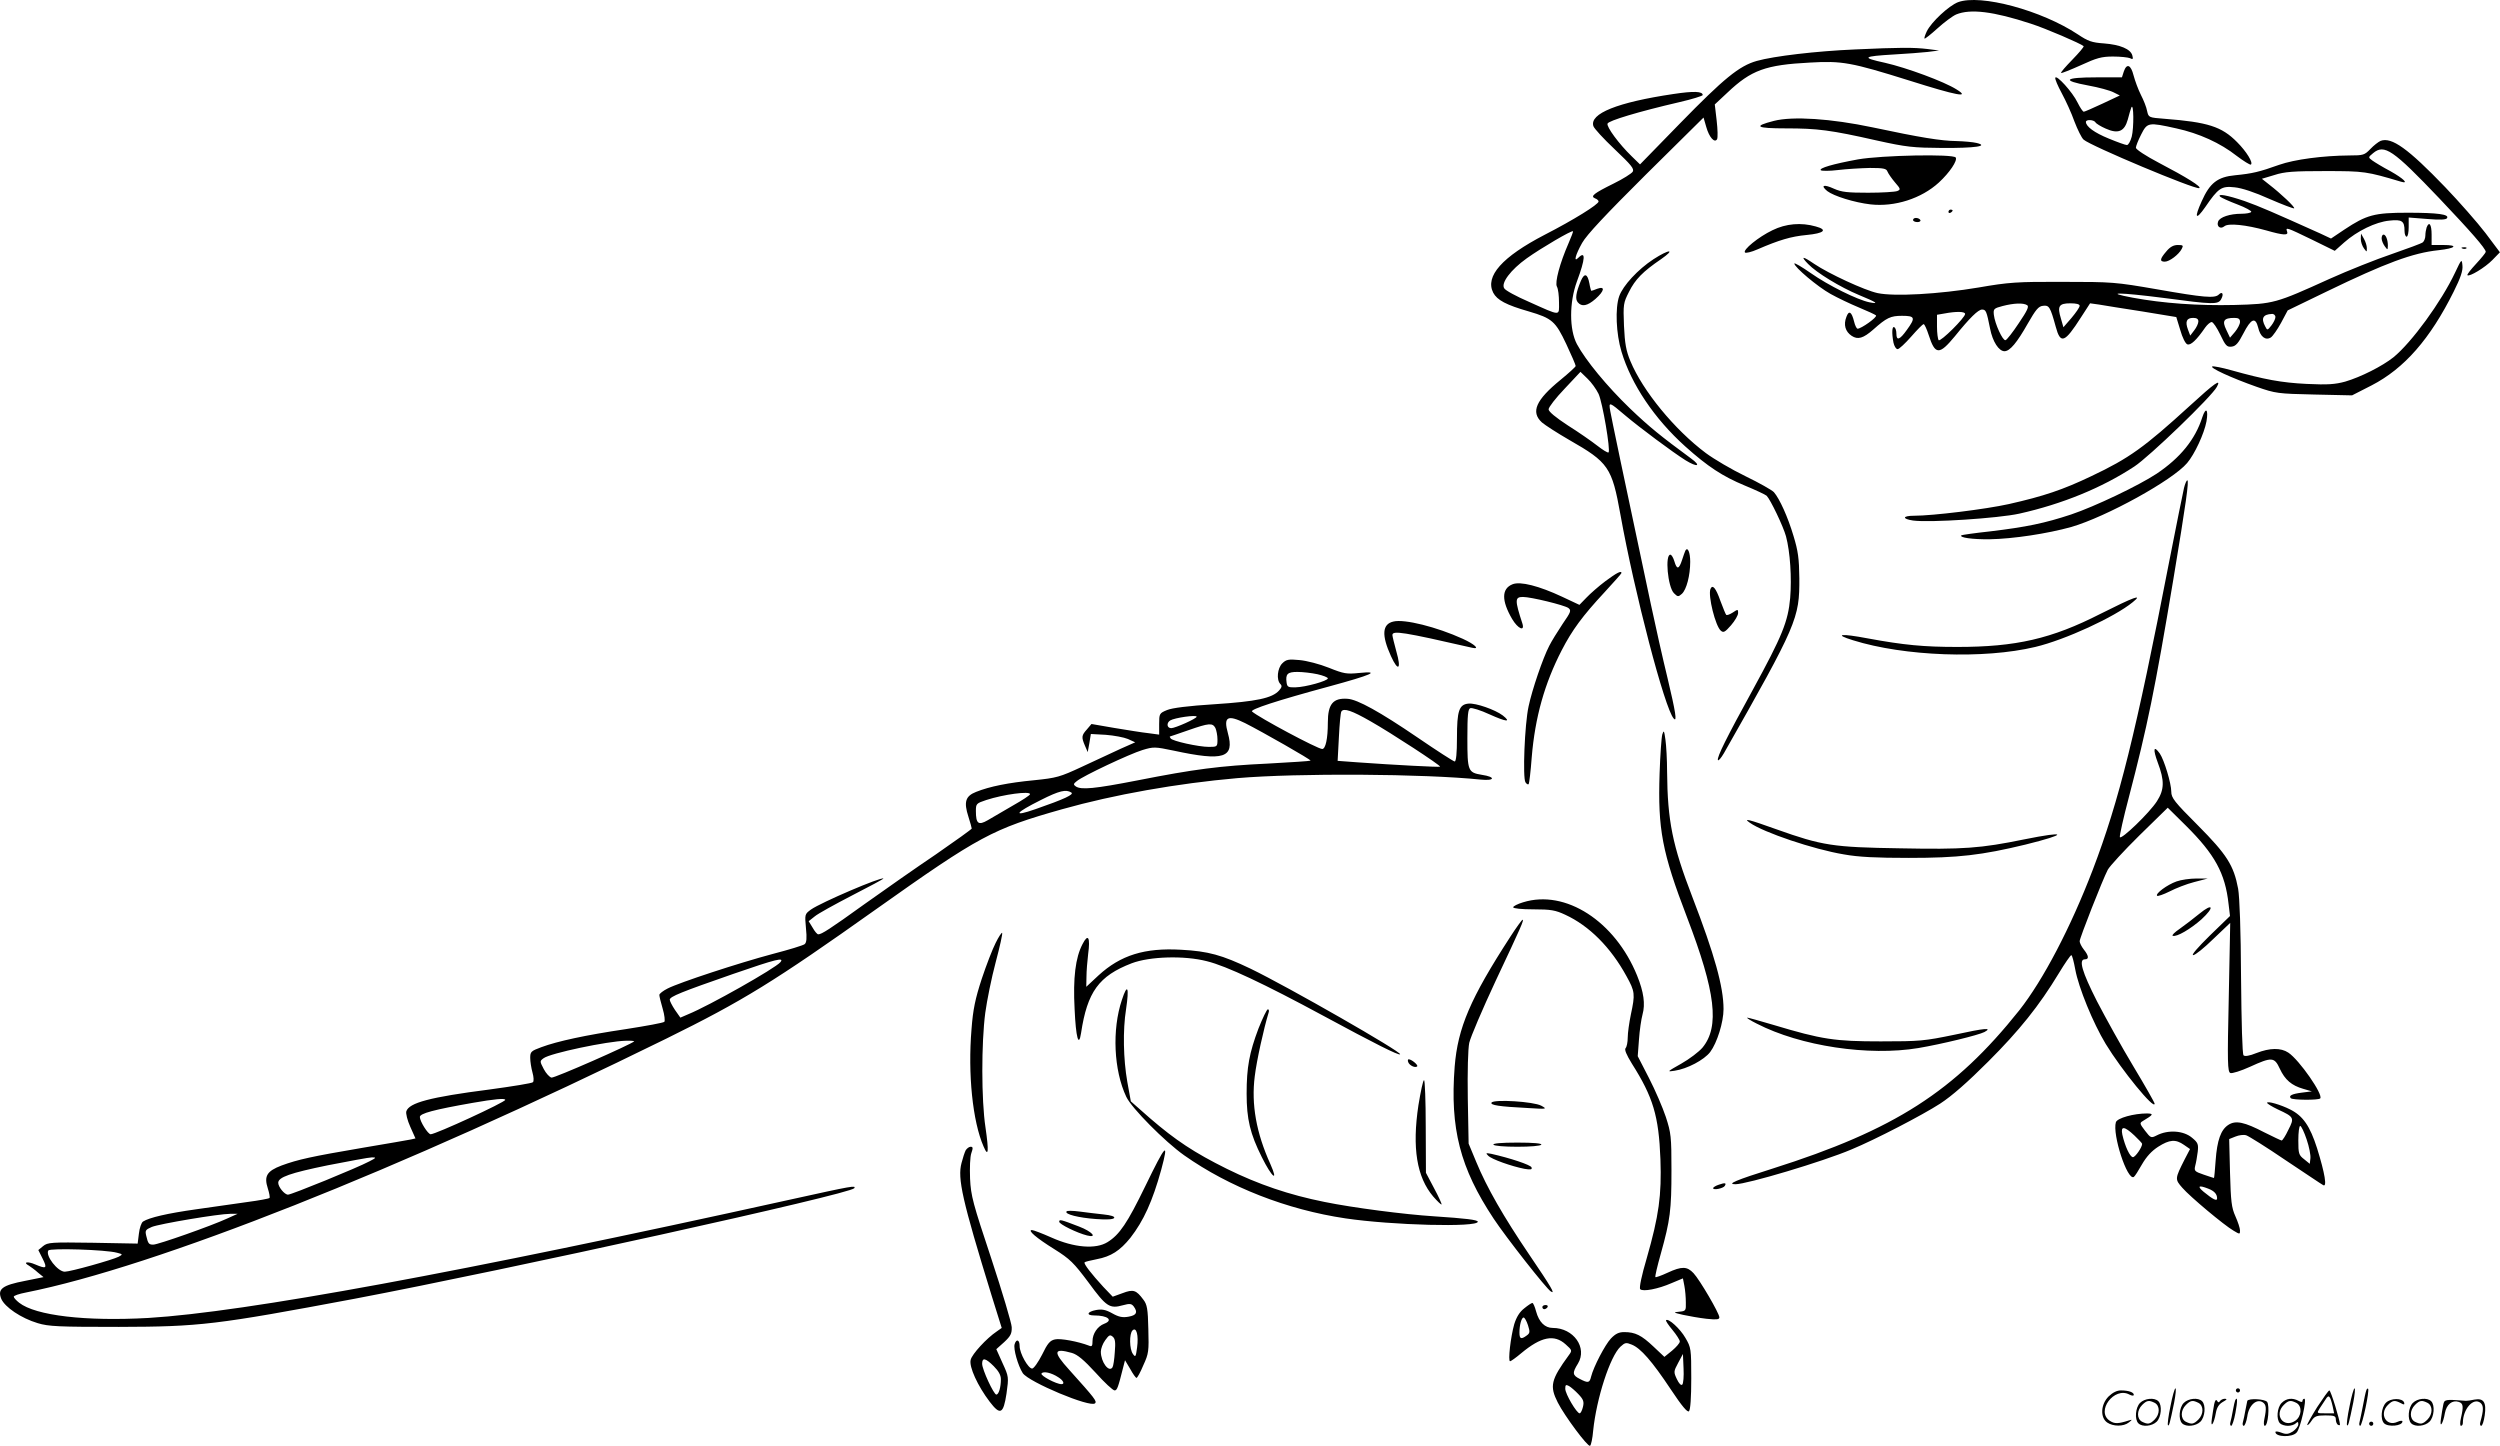 <svg version="1.0" xmlns="http://www.w3.org/2000/svg"
  viewBox="0 0 1200.445 694.223"
 preserveAspectRatio="xMidYMid meet">
<g transform="translate(-0.397,694.646) scale(0.1,-0.1)"
fill="#000000" stroke="none">
<path d="M9406 6936 c-44 -17 -128 -95 -150 -140 -8 -17 -13 -32 -11 -35 2 -2
30 20 62 49 32 29 72 59 90 67 68 28 178 15 358 -44 72 -23 241 -96 254 -108
3 -3 -22 -32 -54 -65 -32 -33 -57 -61 -54 -64 2 -2 45 15 94 37 76 35 100 42
155 42 36 0 73 -4 82 -8 13 -7 16 -5 11 13 -8 31 -59 52 -136 58 -59 4 -77 11
-125 43 -175 116 -468 195 -576 155z M8910 6709 c-186 -8 -388 -32 -470 -55
-85 -24 -158 -84 -368 -299 l-193 -198 -40 39 c-61 59 -122 142 -116 157 5 14
147 57 345 103 61 14 112 30 112 34 0 18 -42 20 -141 5 -269 -40 -403 -94
-384 -154 3 -11 49 -61 102 -111 80 -76 95 -94 87 -108 -6 -9 -47 -35 -92 -57
-95 -47 -113 -61 -89 -71 9 -3 17 -10 17 -15 0 -14 -119 -88 -259 -160 -204
-106 -287 -199 -247 -278 19 -36 63 -59 171 -90 112 -33 128 -47 180 -157 25
-53 45 -100 45 -105 0 -4 -33 -34 -72 -66 -119 -97 -145 -155 -90 -205 15 -13
74 -51 131 -84 189 -108 205 -131 246 -359 67 -374 213 -933 256 -979 17 -19
9 31 -30 195 -22 90 -58 250 -80 354 -135 634 -189 894 -195 928 -8 46 -6 45
74 -23 65 -55 227 -176 288 -214 57 -35 77 -28 26 9 -144 106 -200 151 -293
240 -111 107 -213 231 -255 309 -37 70 -37 200 0 301 41 110 43 150 6 113 -23
-23 -13 15 19 72 22 39 112 135 307 329 l276 273 13 -45 c14 -50 40 -79 52
-59 4 7 3 47 -2 90 l-9 77 61 57 c114 108 183 133 396 144 154 9 198 1 476
-86 231 -73 296 -85 228 -43 -60 38 -239 104 -344 128 -115 25 -108 31 45 40
58 3 130 9 160 12 l55 7 -55 7 c-66 8 -133 8 -350 -2z m-1374 -930 c-42 -96
-67 -189 -56 -209 6 -10 10 -44 10 -76 0 -66 12 -67 -144 3 -60 26 -114 55
-119 65 -17 25 31 89 108 144 70 50 217 136 222 130 2 -1 -8 -27 -21 -57z
m144 -724 c19 -41 58 -270 48 -281 -4 -3 -28 12 -55 33 -27 21 -90 65 -141 97
-58 38 -92 66 -92 77 0 10 34 54 77 99 l76 81 34 -33 c18 -17 42 -50 53 -73z
M10202 6603 l-9 -28 -123 0 c-154 0 -169 -15 -39 -39 50 -9 105 -24 122 -33
l30 -15 -83 -39 c-45 -21 -86 -39 -90 -39 -5 0 -18 20 -30 44 -24 50 -102 136
-107 119 -2 -6 12 -39 31 -74 19 -35 47 -96 61 -136 15 -39 34 -78 44 -87 33
-30 534 -240 555 -233 15 5 -60 52 -194 122 -61 32 -110 64 -110 72 0 7 11 36
25 63 30 59 34 60 169 30 110 -24 211 -70 290 -132 33 -25 64 -44 68 -42 13 8
-21 63 -66 108 -74 75 -141 96 -348 112 -76 6 -77 6 -84 37 -3 18 -17 53 -30
78 -13 26 -28 67 -35 93 -13 52 -33 60 -47 19z m38 -313 c-6 -22 -16 -40 -23
-40 -7 0 -46 14 -87 31 -69 28 -110 58 -110 80 0 13 38 11 46 -2 3 -6 26 -20
49 -30 60 -27 90 -14 106 43 6 24 14 50 17 58 12 27 13 -98 2 -140z M8522
6366 c-102 -26 -86 -36 57 -36 152 0 215 -8 436 -58 144 -32 176 -35 315 -36
157 -1 227 9 165 24 -16 4 -59 8 -95 9 -77 1 -174 17 -405 66 -199 42 -383 54
-473 31z M11435 6270 c-11 -5 -33 -22 -49 -39 -28 -29 -34 -31 -100 -31 -128
-1 -264 -19 -338 -45 -95 -34 -129 -42 -211 -50 -85 -8 -122 -37 -161 -125
-37 -81 -29 -94 17 -28 63 92 78 102 141 95 34 -3 97 -24 168 -56 62 -27 115
-47 118 -45 5 6 -64 71 -121 115 l-34 27 60 18 c49 16 92 19 245 19 188 0 198
-2 363 -51 40 -12 12 15 -50 50 -38 20 -77 44 -88 52 -20 15 -20 15 4 35 54
45 95 17 318 -217 149 -157 223 -241 223 -257 0 -4 -21 -30 -47 -58 -25 -27
-44 -51 -41 -54 9 -9 85 37 120 73 l36 37 -69 92 c-39 51 -126 150 -194 221
-178 185 -257 242 -310 222z M8925 6181 c-120 -22 -188 -42 -178 -52 4 -4 42
-4 83 1 41 5 110 9 153 10 65 0 79 -3 84 -17 4 -10 20 -33 36 -52 28 -32 28
-35 11 -42 -11 -4 -73 -8 -139 -8 -99 0 -128 3 -164 19 -50 23 -67 17 -33 -11
31 -24 130 -55 208 -64 116 -13 244 28 328 105 52 48 90 105 81 120 -11 18
-356 11 -470 -9z M10666 6001 c5 -4 41 -21 81 -36 40 -15 70 -32 67 -36 -3 -5
-24 -9 -48 -9 -54 0 -103 -16 -111 -37 -9 -24 11 -39 30 -23 19 16 104 7 201
-20 84 -24 108 -25 100 -5 -8 22 -3 20 119 -39 l110 -54 45 40 c62 55 152 99
217 105 61 7 73 -2 73 -49 0 -16 5 -28 10 -28 6 0 10 21 10 46 l0 46 89 -7
c60 -5 91 -4 95 4 12 18 -43 26 -189 26 -160 0 -197 -10 -304 -81 l-64 -43
-51 24 c-227 102 -291 130 -364 156 -82 28 -136 38 -116 20z M9360 5929 c0 -5
5 -7 10 -4 6 3 10 8 10 11 0 2 -4 4 -10 4 -5 0 -10 -5 -10 -11z M9190 5890 c0
-5 9 -10 21 -10 11 0 17 5 14 10 -3 6 -13 10 -21 10 -8 0 -14 -4 -14 -10z
M8515 5841 c-67 -32 -144 -95 -132 -107 4 -4 31 2 60 15 104 45 161 62 235 69
85 8 104 25 45 41 -70 20 -143 14 -208 -18z M11656 5854 c-3 -9 -6 -26 -6 -39
0 -12 -6 -27 -12 -32 -7 -6 -74 -30 -148 -56 -74 -25 -210 -79 -301 -120 -258
-117 -267 -120 -457 -125 -173 -4 -341 8 -487 35 -144 27 -64 26 147 -1 240
-32 264 -33 278 -5 13 24 5 38 -12 21 -19 -19 -73 -14 -295 25 -202 35 -216
36 -453 36 -221 1 -261 -2 -405 -27 -190 -32 -405 -44 -485 -27 -62 13 -236
94 -304 140 -57 39 -68 39 -30 0 40 -42 155 -112 244 -149 85 -35 100 -45 50
-35 -58 12 -197 81 -281 140 -43 30 -79 51 -79 46 0 -17 111 -111 174 -146 34
-19 95 -48 136 -65 41 -17 78 -34 82 -38 8 -8 -72 -65 -89 -64 -4 1 -12 16
-16 34 -12 48 -25 56 -37 23 -15 -38 -5 -71 25 -91 30 -20 56 -12 104 30 64
57 83 66 138 66 63 0 66 -9 23 -68 -34 -48 -50 -53 -50 -18 0 14 -4 28 -10 31
-11 7 -13 -27 -4 -74 4 -17 12 -31 20 -31 7 0 36 27 65 60 29 33 55 60 60 60
4 0 15 -24 24 -52 31 -97 51 -97 126 -6 71 88 112 128 130 128 19 0 22 -7 39
-92 12 -62 42 -108 69 -108 26 0 60 41 112 133 38 66 51 83 73 85 29 4 35 -5
61 -100 23 -86 43 -78 121 44 l44 68 43 -6 c23 -4 116 -19 207 -33 l164 -27
19 -62 c10 -36 25 -66 34 -69 16 -6 44 20 86 81 10 14 24 26 31 26 7 0 25 -27
41 -60 25 -53 32 -61 55 -58 19 2 32 16 56 63 37 72 58 81 71 29 10 -44 35
-64 61 -48 9 6 31 37 49 70 l32 60 188 91 c281 136 412 185 536 198 83 9 98
25 23 25 l-56 0 0 50 c0 49 -12 66 -24 34z m-1918 -373 c10 -6 0 -27 -40 -86
-29 -44 -58 -81 -64 -82 -13 -4 -51 78 -56 122 -3 28 0 31 42 42 54 14 100 16
118 4z m252 -3 c0 -7 -18 -33 -39 -58 l-39 -45 -12 42 c-18 59 -10 73 45 73
29 0 45 -4 45 -12z m-550 -39 c0 -18 -118 -135 -127 -126 -4 5 -8 34 -8 65 l0
57 35 6 c58 11 100 10 100 -2z m1490 -15 c0 -9 -9 -27 -19 -40 -19 -24 -20
-25 -30 -5 -21 39 -11 58 32 60 9 1 17 -6 17 -15z m-370 -21 c0 -10 -9 -29
-20 -43 l-19 -25 -11 29 c-14 38 -7 56 25 56 17 0 25 -5 25 -17z m200 -2 c0
-11 -11 -32 -24 -48 l-24 -28 -18 38 c-21 43 -12 57 39 57 20 0 27 -5 27 -19z
M11340 5799 c0 -14 7 -34 15 -45 14 -19 14 -19 14 1 0 11 -6 31 -14 45 l-14
25 -1 -26z M11440 5802 c0 -10 7 -27 15 -38 14 -19 14 -19 15 3 0 28 -10 53
-21 53 -5 0 -9 -8 -9 -18z M10406 5739 c-31 -36 -33 -49 -7 -49 22 0 67 34 81
61 9 17 7 19 -19 19 -20 0 -37 -9 -55 -31z M11828 5753 c7 -3 16 -2 19 1 4 3
-2 6 -13 5 -11 0 -14 -3 -6 -6z M7944 5702 c-75 -49 -147 -127 -165 -178 -20
-57 -15 -180 11 -266 47 -157 158 -322 306 -455 108 -97 180 -144 286 -188 51
-21 98 -43 105 -49 18 -18 80 -147 93 -195 20 -75 28 -200 20 -296 -10 -113
-38 -182 -179 -440 -128 -233 -173 -324 -168 -338 2 -6 15 9 29 33 352 620
363 647 362 840 -1 94 -6 131 -28 203 -27 91 -67 179 -94 210 -9 10 -71 45
-137 77 -66 32 -151 82 -190 111 -151 113 -303 299 -362 441 -21 50 -27 85
-31 170 -4 103 -3 110 24 163 30 60 66 97 154 157 72 50 40 49 -36 0z M11793
5638 c-67 -142 -209 -336 -296 -407 -54 -43 -157 -95 -232 -117 -48 -13 -83
-16 -185 -11 -122 6 -202 21 -363 66 -43 12 -83 20 -90 18 -15 -6 91 -55 213
-98 92 -32 101 -33 277 -37 l181 -4 94 48 c157 81 281 223 394 450 33 66 45
101 42 126 -3 32 -4 32 -35 -34z M7595 5598 c-24 -58 -28 -87 -15 -103 19 -23
46 -18 85 16 43 38 48 63 9 49 -14 -6 -27 -10 -29 -10 -1 0 -6 16 -9 35 -9 48
-24 52 -41 13z M10518 4997 c-217 -198 -290 -251 -472 -337 -136 -65 -228 -96
-396 -134 -113 -25 -365 -56 -455 -56 -56 0 -59 -15 -5 -23 80 -11 411 11 510
33 206 46 397 124 552 226 71 46 373 337 397 383 23 42 -10 19 -131 -92z
M10579 4943 c-34 -107 -106 -195 -219 -271 -88 -58 -298 -158 -411 -196 -127
-42 -214 -60 -388 -81 -74 -8 -136 -17 -139 -19 -11 -11 53 -20 136 -19 113 2
277 27 392 59 168 49 486 224 556 307 36 42 82 141 93 200 10 58 -3 71 -20 20z
M10491 4603 c-5 -21 -37 -180 -71 -353 -160 -825 -241 -1150 -367 -1480 -107
-279 -238 -529 -353 -675 -310 -389 -598 -574 -1185 -760 -175 -55 -222 -75
-178 -75 55 0 421 109 557 167 114 47 341 165 426 220 57 37 133 104 231 202
149 149 244 267 339 424 29 48 56 87 60 87 4 0 12 -31 19 -69 16 -87 85 -256
146 -357 76 -125 235 -320 235 -287 0 5 -46 86 -102 179 -56 93 -134 234 -175
313 -72 142 -89 201 -58 201 21 0 19 17 -5 47 -11 14 -20 32 -20 40 0 15 110
295 135 343 9 17 77 91 152 165 l136 133 87 -86 c139 -138 189 -229 205 -376
l7 -58 -97 -94 c-58 -57 -90 -94 -80 -94 10 0 53 35 97 78 l81 77 -7 -358 c-7
-314 -6 -358 8 -363 8 -3 50 10 94 30 105 48 117 47 143 -9 25 -54 57 -81 113
-97 l41 -12 -47 -6 c-49 -6 -66 -15 -54 -27 9 -9 132 -10 141 -1 17 16 -100
185 -153 220 -36 24 -89 23 -153 -2 -34 -14 -56 -17 -62 -11 -6 6 -10 156 -12
373 -1 228 -7 387 -14 427 -21 112 -54 164 -193 304 -113 113 -128 132 -128
162 0 40 -34 152 -55 183 -30 42 -34 22 -10 -43 33 -87 32 -130 -4 -186 -35
-55 -173 -188 -178 -172 -2 6 17 92 43 190 89 341 125 515 214 1048 61 367 76
475 67 475 -4 0 -11 -17 -16 -37z M8097 4303 c-2 -5 -10 -25 -16 -45 -15 -46
-25 -48 -37 -7 -5 17 -13 31 -19 32 -27 2 -13 -155 17 -185 18 -18 21 -18 38
-3 22 20 40 88 40 154 0 45 -12 73 -23 54z M7713 4156 c-32 -24 -73 -60 -91
-79 l-34 -35 -83 39 c-111 52 -201 75 -238 60 -53 -21 -54 -78 -2 -167 28 -47
62 -62 49 -21 -37 113 -36 127 3 127 38 0 198 -39 218 -53 15 -12 12 -19 -28
-77 -24 -36 -53 -83 -64 -105 -31 -60 -82 -210 -99 -290 -19 -86 -29 -344 -15
-365 5 -8 12 -12 15 -9 3 2 10 61 15 129 16 193 62 355 144 514 50 97 100 165
206 279 44 48 81 89 81 92 0 13 -23 1 -77 -39z M8217 4118 c-12 -33 24 -178
50 -200 13 -11 20 -7 49 26 19 22 34 48 34 59 0 18 -1 19 -26 2 -14 -9 -28
-14 -31 -11 -3 2 -15 33 -28 67 -22 63 -38 81 -48 57z M10090 3999 c-235 -120
-406 -159 -687 -159 -161 0 -257 9 -430 41 -132 25 -165 20 -71 -9 246 -77
629 -91 875 -32 143 34 380 143 468 215 52 42 6 25 -155 -56z M6695 3962 c-54
-12 -58 -65 -12 -166 35 -77 51 -64 26 22 -10 37 -19 73 -19 79 0 23 51 15
383 -61 40 -9 12 17 -45 43 -125 57 -281 96 -333 83z M6161 3761 c-23 -23 -29
-79 -9 -99 9 -9 7 -16 -6 -31 -33 -37 -109 -53 -309 -66 -128 -8 -205 -18
-229 -28 -37 -15 -38 -18 -38 -67 l0 -51 -52 7 c-29 3 -102 15 -163 25 l-110
19 -22 -26 c-26 -29 -27 -37 -9 -79 l13 -30 8 44 7 43 72 -4 c39 -3 87 -12
106 -20 l35 -16 -70 -31 c-38 -18 -122 -57 -185 -86 -107 -50 -123 -54 -230
-65 -125 -12 -214 -30 -279 -56 -51 -20 -60 -48 -37 -119 9 -28 16 -54 16 -57
0 -3 -78 -59 -172 -124 -95 -64 -249 -172 -343 -239 -168 -121 -206 -145 -222
-145 -5 0 -17 14 -27 32 l-19 31 29 23 c15 13 97 58 180 101 84 43 151 79 150
81 -10 9 -298 -114 -348 -149 -30 -22 -30 -23 -24 -89 5 -49 3 -69 -6 -77 -7
-6 -76 -27 -153 -47 -165 -44 -448 -137 -505 -166 -22 -11 -40 -25 -40 -31 0
-6 7 -36 16 -66 9 -30 12 -59 8 -63 -5 -5 -88 -20 -184 -35 -195 -29 -329 -58
-407 -87 -49 -18 -53 -22 -53 -51 0 -18 5 -49 11 -71 6 -21 7 -42 2 -46 -4 -5
-98 -20 -208 -35 -288 -37 -387 -64 -400 -105 -3 -10 5 -43 19 -74 l25 -56
-22 -5 c-12 -2 -116 -21 -232 -40 -246 -42 -310 -56 -389 -85 -71 -27 -85 -51
-66 -110 7 -22 11 -43 8 -46 -3 -3 -50 -12 -104 -19 -55 -8 -165 -23 -246 -35
-142 -20 -227 -40 -257 -59 -8 -5 -17 -31 -20 -58 l-6 -48 -215 4 c-200 3
-217 2 -239 -16 l-23 -19 21 -42 c23 -46 18 -50 -36 -27 -37 16 -61 11 -30 -6
9 -6 29 -20 43 -33 l27 -22 -89 -18 c-109 -21 -133 -39 -114 -86 17 -40 95
-93 175 -117 53 -16 99 -18 390 -18 390 1 465 10 1131 135 742 141 2382 503
2400 531 8 14 -1 13 -309 -55 -1583 -350 -2617 -540 -3080 -568 -301 -17 -542
11 -621 73 -14 11 -26 24 -26 29 0 5 26 14 58 20 626 125 1788 586 3075 1219
369 182 517 273 1007 621 498 353 559 386 895 481 248 70 554 124 840 149 294
25 897 21 1169 -7 69 -7 73 13 5 23 -66 11 -69 18 -69 175 0 113 3 141 14 145
8 3 50 -10 93 -30 80 -36 106 -39 63 -5 -37 28 -129 60 -164 57 -46 -4 -56
-34 -56 -165 0 -73 -4 -113 -11 -113 -5 0 -86 52 -178 115 -182 124 -289 183
-336 186 -70 5 -95 -25 -95 -114 0 -78 -11 -127 -27 -127 -22 0 -306 152 -337
180 -10 10 118 52 369 120 206 56 252 76 145 65 -59 -6 -73 -4 -145 25 -45 18
-107 34 -141 37 -53 5 -64 3 -83 -16z m169 -52 c27 -6 50 -15 50 -20 0 -12
-107 -42 -155 -43 -35 -1 -40 2 -43 22 -6 42 4 52 52 52 25 0 68 -5 96 -11z
m255 -226 c99 -56 339 -213 334 -218 -4 -3 -218 8 -398 21 l-94 7 6 113 c3 62
8 118 12 124 11 18 51 4 140 -47z m-835 22 c0 -9 -103 -55 -122 -55 -21 0 -24
25 -5 37 21 13 127 28 127 18z m233 -31 c83 -42 318 -176 314 -180 -2 -2 -93
-8 -203 -14 -233 -11 -355 -27 -629 -81 -205 -40 -269 -46 -295 -29 -13 9 -12
13 5 26 30 25 253 130 315 149 53 16 59 16 150 -3 241 -52 293 -35 260 84 -22
79 -2 90 83 48z m-143 -23 c5 -11 10 -36 10 -55 0 -35 -1 -36 -41 -36 -49 0
-177 28 -184 41 -4 5 -5 9 -3 9 2 0 41 14 88 30 100 35 116 36 130 11z m-692
-310 c15 -9 -31 -31 -172 -80 -112 -39 -100 -19 26 44 89 45 121 52 146 36z
m-198 -8 c0 -5 -37 -29 -83 -55 -45 -26 -99 -58 -120 -70 -45 -26 -57 -17 -57
44 0 35 2 37 50 53 83 27 210 44 210 28z m-1199 -807 c-24 -29 -342 -209 -443
-250 l-37 -16 -26 37 c-14 21 -25 43 -25 49 0 15 55 37 305 124 208 72 247 81
226 56z m-702 -380 c-15 -15 -383 -177 -397 -174 -9 2 -26 20 -37 41 -19 37
-20 38 -1 52 31 24 307 82 395 84 24 1 42 -1 40 -3z m-619 -281 c0 -11 -334
-165 -358 -165 -13 0 -52 62 -52 83 0 17 67 35 255 68 103 18 155 23 155 14z
m-652 -295 c-58 -31 -374 -160 -391 -160 -17 0 -47 37 -47 57 0 27 58 47 238
84 103 20 198 38 212 38 22 0 21 -2 -12 -19z m-684 -275 c-76 -35 -331 -125
-354 -125 -21 0 -25 4 -34 43 -6 25 -3 29 27 42 37 15 322 63 377 63 l35 0
-51 -23z m-528 -164 c28 -7 28 -8 8 -19 -29 -15 -232 -72 -259 -72 -34 0 -94
77 -79 102 8 12 277 4 330 -11z M7986 3420 c-4 -14 -10 -98 -13 -187 -9 -269
12 -379 132 -692 137 -358 157 -524 74 -625 -17 -20 -63 -55 -102 -77 -69 -39
-70 -40 -32 -34 61 9 142 52 171 90 33 44 64 143 64 206 0 107 -43 261 -150
539 -95 247 -119 364 -121 600 0 58 -4 128 -8 155 -6 44 -8 47 -15 25z M8406
2996 c66 -47 307 -128 451 -152 71 -13 157 -17 313 -17 238 0 349 13 560 64
206 51 202 67 -6 25 -210 -43 -292 -49 -596 -43 -323 5 -374 13 -593 91 -137
49 -162 55 -129 32z M10455 2714 c-45 -16 -103 -59 -93 -69 3 -3 30 6 60 21
29 15 82 36 118 45 l65 17 -55 0 c-30 0 -73 -6 -95 -14z M7318 2614 c-27 -8
-48 -19 -48 -24 0 -6 41 -10 98 -10 83 0 105 -4 152 -26 115 -53 218 -156 294
-295 41 -74 42 -86 21 -184 -8 -39 -15 -88 -15 -110 0 -23 -5 -46 -10 -51 -7
-7 3 -31 30 -75 102 -161 129 -251 137 -459 6 -173 -7 -270 -66 -476 -24 -81
-37 -142 -31 -148 13 -13 86 1 150 29 l55 23 7 -36 c4 -20 7 -56 7 -79 1 -40
0 -42 -31 -45 -31 -3 -30 -4 17 -15 28 -6 78 -15 113 -19 49 -5 62 -4 62 7 0
19 -94 180 -124 212 -31 33 -56 34 -125 2 -30 -14 -56 -23 -58 -21 -3 2 9 53
26 113 45 161 51 210 51 400 0 162 -2 179 -27 256 -15 45 -51 129 -81 187
l-54 105 6 80 c3 44 11 98 17 120 14 50 6 108 -26 187 -106 261 -344 415 -547
352z M10565 2559 c-28 -23 -70 -55 -94 -72 -25 -17 -40 -32 -34 -34 19 -7 86
33 138 79 64 59 56 81 -10 27z M7256 2448 c-192 -296 -252 -437 -267 -623 -23
-298 26 -487 187 -730 58 -88 254 -338 275 -350 23 -15 2 21 -104 177 -124
183 -204 323 -254 444 l-37 89 -4 217 c-2 131 1 238 7 267 6 27 63 161 127
298 123 261 137 293 129 293 -3 0 -30 -37 -59 -82z M4785 2419 c-15 -29 -45
-107 -67 -173 -31 -95 -42 -147 -49 -241 -18 -215 5 -443 58 -564 23 -54 26
-25 9 92 -20 132 -20 405 -1 550 8 59 30 168 50 243 20 75 34 138 31 141 -2 3
-17 -19 -31 -48z M5202 2413 c-34 -65 -46 -162 -38 -312 6 -137 20 -187 31
-115 30 198 85 274 243 335 87 33 252 38 361 10 94 -23 276 -109 561 -263 246
-133 361 -191 367 -184 10 10 -538 324 -718 411 -138 66 -203 84 -334 91 -175
10 -290 -26 -396 -123 l-59 -55 1 48 c0 27 4 76 8 109 11 81 0 101 -27 48z
M5391 2145 c-48 -143 -39 -338 21 -465 25 -54 186 -216 278 -281 217 -153 493
-261 775 -303 222 -33 635 -44 635 -16 0 9 -58 16 -210 26 -142 9 -389 41
-526 69 -170 34 -317 84 -469 159 -157 78 -246 137 -369 243 l-92 81 -17 94
c-19 108 -22 248 -6 348 16 107 7 128 -20 45z M6047 2008 c-44 -117 -57 -186
-57 -313 0 -123 17 -193 73 -305 48 -97 82 -125 41 -33 -68 150 -92 287 -75
421 9 76 44 232 66 304 4 10 2 18 -3 18 -5 0 -25 -42 -45 -92z M8440 2031
c210 -108 537 -157 776 -117 112 19 288 62 317 77 40 22 3 19 -144 -13 -145
-30 -166 -32 -354 -32 -221 0 -282 9 -515 79 -64 19 -121 35 -126 35 -5 -1 16
-14 46 -29z M6766 1846 c6 -16 34 -29 43 -20 6 6 -27 34 -41 34 -4 0 -5 -6 -2
-14z M6815 1640 c-31 -206 -8 -346 71 -439 20 -23 38 -40 40 -38 2 2 -14 37
-36 78 l-39 74 -1 223 c0 122 -4 222 -8 222 -5 0 -16 -54 -27 -120z M7166
1652 c-7 -12 35 -19 174 -26 93 -6 94 -5 65 11 -36 20 -228 32 -239 15z
M10890 1651 c0 -4 23 -18 52 -32 78 -36 80 -40 50 -98 -13 -28 -28 -51 -32
-51 -3 0 -41 18 -83 39 -96 50 -138 59 -173 36 -36 -23 -54 -74 -61 -171 -3
-46 -7 -84 -8 -84 -1 0 -23 7 -49 16 -44 15 -47 18 -41 43 4 14 9 44 12 67 4
36 1 44 -27 67 -41 35 -116 40 -171 11 -26 -13 -28 -12 -55 23 -26 34 -27 37
-10 47 50 30 53 35 20 36 -64 0 -143 -22 -150 -42 -18 -59 55 -282 86 -263 5
3 22 30 39 60 22 38 47 65 78 85 55 35 84 37 124 9 l29 -20 -26 -50 c-47 -93
-47 -95 -11 -136 37 -43 201 -180 246 -206 30 -18 31 -18 31 1 0 11 -10 41
-22 68 -19 42 -22 71 -26 210 l-4 161 30 12 c17 7 40 10 52 6 12 -4 97 -57
188 -119 92 -61 173 -116 181 -120 20 -13 9 55 -29 177 -34 106 -67 155 -129
186 -45 23 -111 42 -111 32z m190 -176 c12 -35 20 -76 18 -91 l-3 -26 -27 22
c-26 20 -28 27 -28 91 0 38 4 69 9 69 5 0 19 -29 31 -65z m-827 19 c20 -19 37
-37 37 -40 0 -17 -33 -64 -44 -64 -14 0 -38 51 -51 108 -9 43 9 42 58 -4z
m354 -255 c29 -11 43 -26 43 -47 0 -15 -20 -5 -65 32 -32 27 -24 33 22 15z
M7175 1450 c4 -6 53 -10 115 -10 62 0 111 4 115 10 4 6 -37 10 -115 10 -78 0
-119 -4 -115 -10z M4641 1423 c-5 -10 -14 -37 -20 -61 -20 -74 3 -177 144
-635 l49 -157 -24 -17 c-48 -32 -119 -109 -125 -136 -9 -33 34 -126 91 -201
51 -67 66 -60 81 39 11 79 11 81 -19 146 l-30 67 38 34 c31 29 37 41 36 72 -1
20 -45 168 -98 329 -88 265 -98 300 -102 384 -2 52 0 105 6 122 9 25 8 31 -3
31 -8 0 -18 -8 -24 -17z m135 -1037 c23 -23 34 -43 34 -62 0 -39 -10 -74 -22
-74 -12 0 -68 120 -68 148 0 31 16 28 56 -12z M5504 1252 c-87 -179 -124 -234
-182 -270 -56 -35 -160 -27 -269 22 -45 20 -87 36 -94 36 -23 0 21 -38 108
-92 75 -47 93 -65 164 -160 85 -116 101 -127 165 -109 33 9 41 8 52 -6 20 -28
14 -42 -25 -49 -28 -5 -46 -2 -78 16 -32 18 -50 21 -78 16 -43 -8 -49 -26 -9
-26 66 0 93 -23 48 -40 -32 -12 -56 -48 -56 -83 0 -24 -3 -28 -17 -22 -52 20
-138 36 -163 30 -24 -5 -36 -19 -62 -73 -19 -37 -40 -67 -48 -67 -19 0 -60 73
-60 108 0 31 -16 36 -24 9 -7 -22 16 -103 39 -139 29 -43 325 -167 347 -145
10 10 0 23 -124 161 -79 87 -76 106 13 81 27 -8 57 -33 114 -95 42 -47 83 -85
91 -85 12 0 17 14 41 110 l9 35 25 -42 c13 -24 27 -43 30 -43 4 0 19 27 33 61
26 56 27 68 24 174 -2 96 -6 118 -24 141 -34 46 -48 51 -100 31 l-47 -17 -45
47 c-57 62 -96 112 -90 118 2 3 28 9 58 15 69 13 112 41 162 103 63 81 106
175 148 327 38 141 22 124 -76 -78z m-40 -776 c-6 -46 -8 -48 -20 -31 -17 23
-18 97 -2 113 19 19 30 -24 22 -82z m-107 -22 c-2 -34 -7 -67 -11 -73 -17 -27
-56 25 -56 75 0 14 9 39 21 55 18 25 23 28 36 17 12 -10 14 -27 10 -74z m-271
-121 c24 -15 32 -33 15 -33 -25 0 -102 41 -96 51 8 13 48 4 81 -18z M7150
1397 c16 -17 112 -51 174 -63 30 -5 38 -4 34 7 -4 12 -104 45 -193 65 -27 5
-28 4 -15 -9z M8258 1258 c-16 -5 -28 -13 -28 -17 0 -11 49 -1 56 11 9 15 1
16 -28 6z M5125 1129 c-9 -13 58 -30 141 -36 53 -4 83 -2 88 5 4 7 -14 13 -51
17 -32 3 -84 10 -116 14 -32 4 -60 5 -62 0z M5090 1080 c0 -12 86 -54 134 -66
52 -13 24 19 -39 43 -86 33 -95 36 -95 23z M7323 664 c-22 -17 -37 -41 -48
-76 -17 -60 -31 -178 -20 -178 4 0 28 17 54 39 95 79 158 92 213 42 31 -28 32
-29 15 -52 -86 -118 -93 -148 -53 -227 33 -65 144 -214 155 -208 5 3 12 36 15
73 16 155 81 356 131 403 22 20 27 21 54 10 43 -17 98 -80 187 -214 55 -83 81
-113 88 -106 7 7 11 66 11 158 0 142 -1 148 -28 194 -25 44 -82 96 -93 85 -3
-2 11 -23 31 -47 19 -23 35 -48 35 -55 0 -8 -17 -27 -37 -44 l-37 -30 -52 49
c-58 55 -88 70 -141 70 -26 0 -42 -8 -64 -31 -28 -30 -83 -135 -95 -183 -7
-30 -14 -32 -54 -11 -36 18 -37 29 -9 74 46 76 -21 171 -121 171 -38 0 -66 28
-80 79 -6 23 -14 41 -18 41 -4 0 -22 -12 -39 -26z m18 -81 c10 -32 10 -38 -7
-50 -26 -19 -34 -16 -34 15 0 36 10 72 20 72 5 0 14 -16 21 -37z m741 -285
c-6 -6 -16 5 -26 26 -16 34 -16 37 6 78 l23 43 3 -69 c2 -38 -1 -73 -6 -78z
m-499 -46 c24 -25 28 -36 22 -61 -4 -17 -11 -31 -16 -31 -14 0 -69 93 -69 118
0 19 3 21 18 13 9 -5 30 -23 45 -39z M7410 670 c0 -5 4 -10 9 -10 6 0 13 5 16
10 3 6 -1 10 -9 10 -9 0 -16 -4 -16 -10z M10426 194 c-10 -47 -15 -88 -12 -91
5 -6 9 7 30 110 7 37 10 67 6 67 -4 0 -15 -39 -24 -86z M10740 270 c0 -5 5
-10 10 -10 6 0 10 5 10 10 0 6 -4 10 -10 10 -5 0 -10 -4 -10 -10z M11286 194
c-10 -47 -15 -88 -12 -91 5 -6 9 7 30 110 7 37 10 67 6 67 -4 0 -15 -39 -24
-86z M11366 269 c-3 -8 -10 -41 -16 -74 -6 -33 -14 -68 -16 -77 -3 -10 -1 -18
3 -18 10 0 46 171 38 178 -2 3 -7 -1 -9 -9z M10129 241 c-38 -38 -41 -101 -7
-125 29 -20 79 -20 104 0 18 14 18 15 1 10 -53 -17 -69 -17 -92 -2 -69 45 21
166 94 126 12 -6 21 -7 21 -1 0 12 -25 21 -62 21 -19 0 -39 -10 -59 -29z
M11130 189 c-28 -45 -49 -83 -47 -85 2 -3 12 7 21 21 14 21 24 25 66 25 43 0
50 -3 50 -19 0 -11 5 -23 10 -26 6 -3 10 -3 10 1 0 20 -44 164 -51 164 -4 0
-30 -37 -59 -81z m75 4 l7 -33 -42 0 c-42 0 -42 0 -28 23 8 12 21 32 29 44 15
25 22 18 34 -34z M10280 210 c-22 -22 -27 -79 -8 -98 19 -19 66 -14 88 8 22
22 27 79 8 98 -19 19 -66 14 -88 -8z m71 0 c25 -14 25 -54 -1 -80 -23 -23 -33
-24 -61 -10 -25 14 -25 54 1 80 23 23 33 24 61 10z M10490 210 c-22 -22 -27
-79 -8 -98 19 -19 66 -14 88 8 22 22 27 79 8 98 -19 19 -66 14 -88 -8z m71 0
c25 -14 25 -54 -1 -80 -23 -23 -33 -24 -61 -10 -25 14 -25 54 1 80 23 23 33
24 61 10z M10636 204 c-3 -16 -8 -47 -11 -69 -8 -51 10 -26 19 27 5 27 15 42
34 53 18 10 22 14 10 15 -9 0 -20 -5 -24 -11 -5 -8 -9 -8 -14 1 -5 8 -10 3
-14 -16z M10737 223 c-2 -4 -7 -26 -11 -48 -4 -22 -9 -48 -12 -57 -3 -10 -1
-18 4 -18 4 0 14 28 20 62 11 58 10 81 -1 61z M10795 220 c-1 -3 -5 -23 -9
-45 -4 -22 -9 -48 -12 -57 -3 -10 -1 -18 4 -18 5 0 13 20 17 45 7 53 44 87 74
68 17 -11 19 -28 8 -80 -4 -18 -3 -33 2 -33 16 0 24 99 11 115 -12 14 -87 18
-95 5z M10960 210 c-22 -22 -27 -79 -8 -98 7 -7 24 -12 38 -12 14 0 31 5 38
12 9 9 12 8 12 -5 0 -9 -12 -24 -26 -34 -21 -13 -32 -15 -55 -6 -16 6 -29 8
-29 3 0 -24 81 -27 102 -2 18 19 50 162 37 162 -5 0 -9 -5 -9 -10 0 -7 -6 -7
-19 0 -30 16 -59 12 -81 -10z m71 0 c29 -16 25 -65 -6 -86 -56 -37 -103 28
-55 76 23 23 33 24 61 10z M11461 211 c-23 -23 -28 -80 -9 -99 19 -19 88 -13
88 9 0 5 -11 4 -24 -2 -54 -25 -89 38 -46 81 23 23 33 24 62 9 16 -9 19 -8 16
3 -8 22 -64 22 -87 -1z M11590 210 c-22 -22 -27 -79 -8 -98 19 -19 66 -14 88
8 22 22 27 79 8 98 -19 19 -66 14 -88 -8z m71 0 c25 -14 25 -54 -1 -80 -23
-23 -33 -24 -61 -10 -25 14 -25 54 1 80 23 23 33 24 61 10z M11736 201 c-3
-14 -8 -44 -11 -66 -8 -51 10 -26 19 27 8 41 35 63 66 53 22 -7 24 -21 11 -77
-5 -22 -5 -38 0 -38 5 0 9 6 9 13 0 68 51 125 85 97 15 -13 15 -35 -1 -92 -3
-10 -1 -18 4 -18 6 0 13 23 17 50 9 63 -5 84 -49 76 -17 -4 -35 -6 -41 -6
-101 8 -104 7 -109 -19z M11380 110 c0 -5 5 -10 10 -10 6 0 10 5 10 10 0 6 -4
10 -10 10 -5 0 -10 -4 -10 -10z"/>
</g>
</svg>
